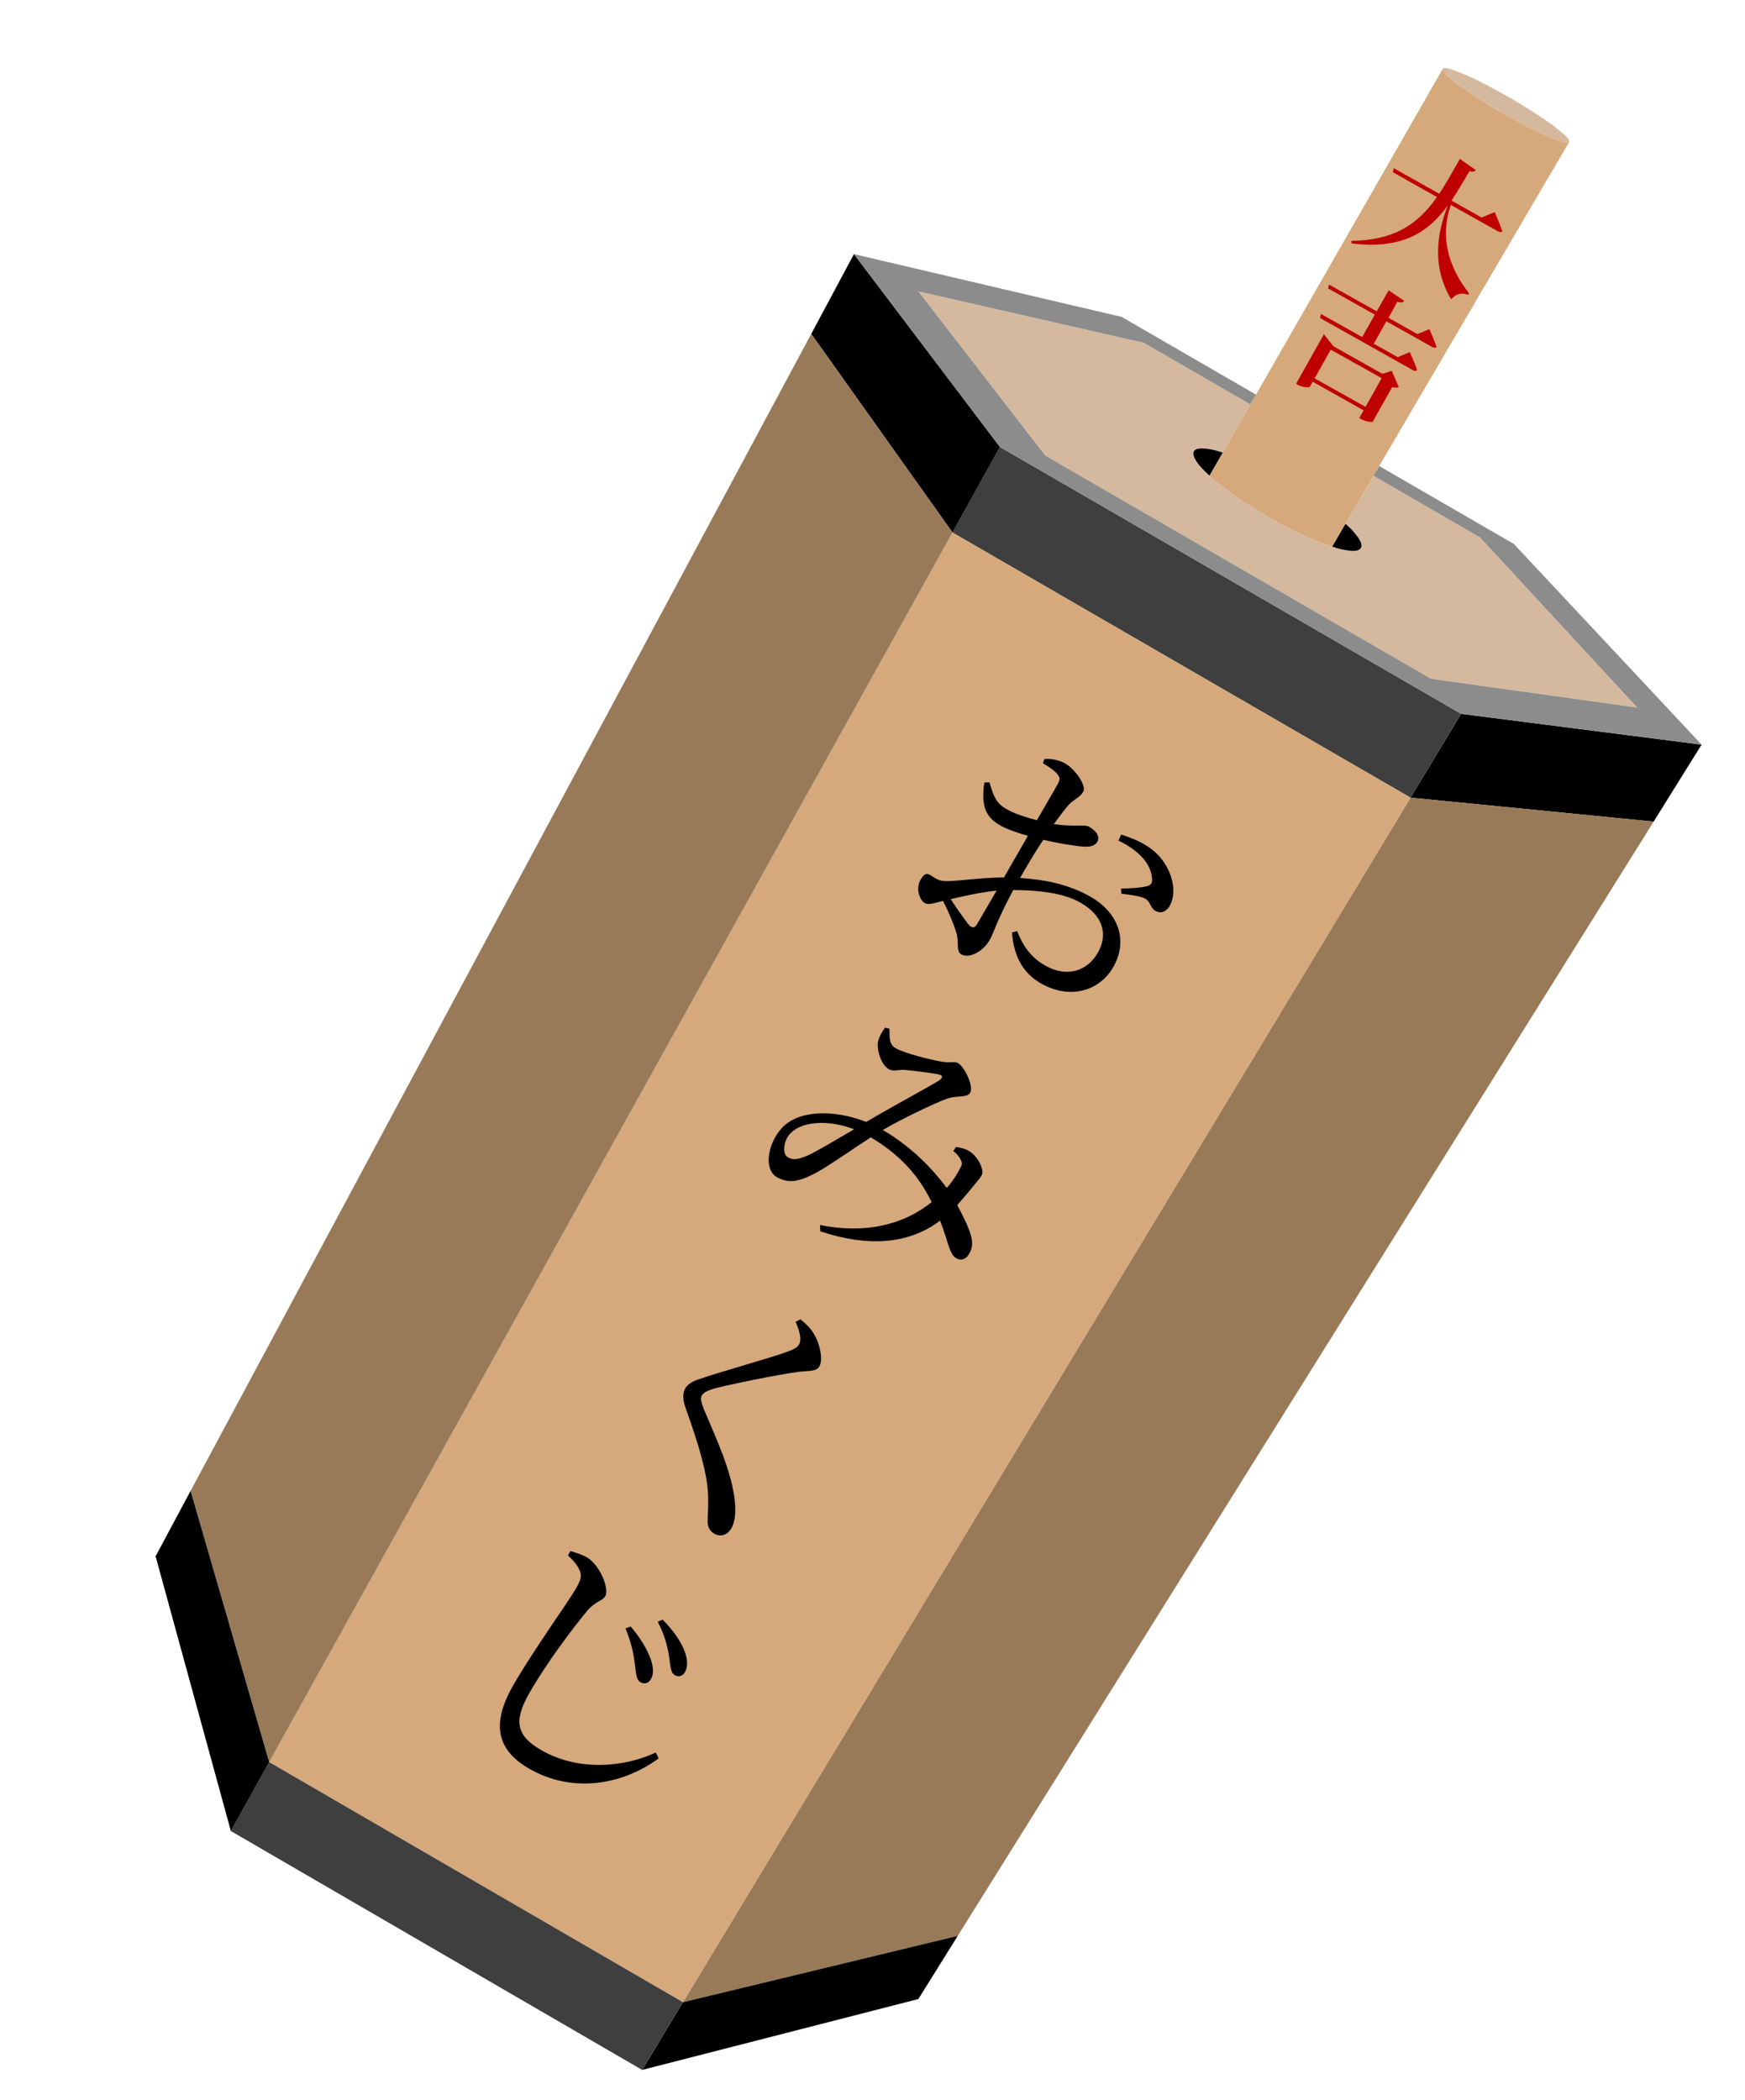 <?xml version="1.0" encoding="utf-8"?>
<!-- Generator: Adobe Illustrator 27.4.1, SVG Export Plug-In . SVG Version: 6.00 Build 0)  -->
<svg version="1.1" id="レイヤー_1" xmlns="http://www.w3.org/2000/svg" xmlns:xlink="http://www.w3.org/1999/xlink" x="0px"
	 y="0px" viewBox="0 0 997 1200" style="enable-background:new 0 0 997 1200;" xml:space="preserve">
<style type="text/css">
	.st0{fill:#997A58;}
	.st1{fill:#D5B99E;}
	.st2{fill:#3F3F3F;}
	.st3{fill:#D5A97C;}
	.st4{fill:#8C8C8C;}
	.st5{fill:none;}
	.st6{fill:#BF0000;}
</style>
<g>
	<g>
		<g id="View_Layer_x5F_LineSet_7_">
			<g id="strokes_7_">
				<g id="XMLID_8_">
					<g>
						<polygon points="972.2,425.5 944.8,469.5 805.9,455.8 834.8,407.9 						"/>
						<polygon class="st0" points="944.8,469.5 547.2,1106.2 390.2,1144.1 805.9,455.8 805.9,455.8 						"/>
						<polygon class="st1" points="845.7,307.2 935.4,404.3 817.7,387.9 597.2,260.3 524.7,166.5 653.5,195.9 714.4,231.1 
							698.6,258.6 697,258.1 693.8,257.2 690.9,256.6 688.3,256.3 686.2,256.2 684.4,256.4 683.1,256.9 682.2,257.7 681.8,258.7 
							681.9,260 682.4,261.6 683.4,263.4 684.8,265.4 686.7,267.6 689,269.9 691,271.8 691.7,272.5 694.8,275.1 698.3,277.9 
							702,280.8 706.1,283.7 710.4,286.6 714.9,289.5 719.5,292.4 724.2,295.2 729,297.9 733.8,300.5 738.6,302.9 743.2,305.2 
							747.8,307.3 752.1,309.1 756.3,310.7 760.1,312.1 761.1,312.3 763.7,313.2 766.9,314 769.8,314.5 772.2,314.8 774.2,314.8 
							775.9,314.4 777,313.8 777.7,313 777.9,311.8 777.7,310.4 777,308.8 775.9,307 774.3,305 772.4,302.7 770,300.4 768.7,299.3 
							784.8,271.9 						"/>
						<polygon class="st2" points="834.8,407.9 805.9,455.8 805.9,455.8 544.2,304.3 571.3,255.4 						"/>
						<polygon class="st1" points="875.5,73.8 868.7,70.3 861.6,66.4 854.4,62.3 847.5,58 841.1,53.9 835.4,50 832.9,48.2 
							830.7,46.5 828.8,44.9 827.2,43.6 826,42.3 825,41.3 824.4,40.4 824.2,39.7 824.4,39.2 824.8,38.9 825.6,38.8 826.7,39 
							828.2,39.3 830,39.9 832,40.6 834.3,41.5 836.9,42.6 839.7,43.8 845.8,46.7 852.4,50.2 859.4,54 866.4,58 873.1,62.2 
							879.4,66.2 885,70 887.5,71.8 889.7,73.5 891.6,75.1 893.3,76.5 894.6,77.7 895.6,78.8 896.3,79.7 896.6,80.5 896.6,81 
							896.2,81.3 895.5,81.5 894.5,81.4 893.1,81.1 891.4,80.7 889.4,80 887.1,79.1 884.5,78 881.7,76.8 						"/>
						<polygon class="st3" points="805.9,455.8 390.2,1144.1 390.2,1144.1 153.8,1006.9 544.2,304.3 						"/>
						<polygon points="770,300.4 772.4,302.7 774.3,305 775.9,307 777,308.8 777.7,310.4 777.9,311.8 777.7,313 777,313.8 
							775.9,314.4 774.2,314.8 772.2,314.8 769.8,314.5 766.9,314 763.7,313.2 761.1,312.3 768.7,299.3 						"/>
						<polygon class="st3" points="768.7,299.3 761.1,312.3 760.1,312.1 756.3,310.7 752.1,309.1 747.8,307.3 743.2,305.2 
							738.6,302.9 733.8,300.5 729,297.9 724.2,295.2 719.5,292.4 714.9,289.5 710.4,286.6 706.1,283.7 702,280.8 698.3,277.9 
							694.8,275.1 691.7,272.5 691,271.8 698.6,258.6 714.4,231.1 717.6,225.5 824.4,39.2 824.2,39.7 824.4,40.4 825,41.3 826,42.3 
							827.2,43.6 828.8,44.9 830.7,46.5 832.9,48.2 835.4,50 841.1,53.9 847.5,58 854.4,62.3 861.6,66.4 868.7,70.3 875.5,73.8 
							881.7,76.8 884.5,78 887.1,79.1 889.4,80 891.4,80.7 893.1,81.1 894.5,81.4 895.5,81.5 896.2,81.3 896.6,81 788,266.3 
							784.8,271.9 						"/>
						<polygon points="689,269.9 686.7,267.6 684.8,265.4 683.4,263.4 682.4,261.6 681.9,260 681.8,258.7 682.2,257.7 683.1,256.9 
							684.4,256.4 686.2,256.2 688.3,256.3 690.9,256.6 693.8,257.2 697,258.1 698.6,258.6 691,271.8 						"/>
						<polygon points="487.9,145.2 571.3,255.4 544.2,304.3 463.5,190.8 						"/>
						<polygon points="547.2,1106.2 524.7,1142.3 366.9,1182.8 390.2,1144.1 						"/>
						<polygon class="st0" points="463.5,190.8 544.2,304.3 153.8,1006.9 108.9,851.9 						"/>
						<polygon class="st4" points="640.9,181.1 717.6,225.5 714.4,231.1 653.5,195.9 524.7,166.5 597.2,260.3 817.7,387.9 
							935.4,404.3 845.7,307.2 784.8,271.9 788,266.3 864.9,310.8 972.2,425.5 834.8,407.9 571.3,255.4 487.9,145.2 						"/>
						<polygon class="st2" points="390.2,1144.1 366.9,1182.8 131.9,1046.3 153.8,1006.9 390.2,1144.1 						"/>
						<polygon points="153.8,1006.9 131.9,1046.3 88.9,889.3 108.9,851.9 						"/>
					</g>
					<g>
						<polyline class="st5" points="717.6,225.5 640.9,181.1 487.9,145.2 463.5,190.8 108.9,851.9 88.9,889.3 131.9,1046.3 
							366.9,1182.8 524.7,1142.3 547.2,1106.2 944.8,469.5 972.2,425.5 864.9,310.8 788,266.3 						"/>
						<line class="st5" x1="972.2" y1="425.5" x2="834.8" y2="407.9"/>
						<polyline class="st5" points="805.9,455.8 390.2,1144.1 366.9,1182.8 						"/>
						<polyline class="st5" points="571.3,255.4 834.8,407.9 805.9,455.8 						"/>
						<polyline class="st5" points="463.5,190.8 544.2,304.3 805.9,455.8 805.9,455.8 944.8,469.5 						"/>
						<polyline class="st5" points="487.9,145.2 571.3,255.4 544.2,304.3 153.8,1006.9 131.9,1046.3 						"/>
						<polyline class="st5" points="714.4,231.1 653.5,195.9 524.7,166.5 597.2,260.3 817.7,387.9 935.4,404.3 845.7,307.2 
							784.8,271.9 						"/>
						<polyline class="st5" points="777.7,313 777,313.8 775.9,314.4 774.2,314.8 772.2,314.8 769.8,314.5 766.9,314 763.7,313.2 
							761.1,312.3 760.1,312.1 756.3,310.7 752.1,309.1 747.8,307.3 743.2,305.2 738.6,302.9 733.8,300.5 729,297.9 724.2,295.2 
							719.5,292.4 714.9,289.5 710.4,286.6 706.1,283.7 702,280.8 698.3,277.9 694.8,275.1 691.7,272.5 691,271.8 689,269.9 
							686.7,267.6 684.8,265.4 683.4,263.4 682.4,261.6 681.9,260 681.8,258.7 682.2,257.7 						"/>
						<polyline class="st5" points="682.2,257.7 683.1,256.9 684.4,256.4 686.2,256.2 688.3,256.3 690.9,256.6 693.8,257.2 
							697,258.1 698.6,258.6 						"/>
						<polyline class="st5" points="768.7,299.3 770,300.4 772.4,302.7 774.3,305 775.9,307 777,308.8 777.7,310.4 777.9,311.8 
							777.7,313 						"/>
						<polyline class="st5" points="547.2,1106.2 390.2,1144.1 390.2,1144.1 153.8,1006.9 108.9,851.9 						"/>
						<polyline class="st5" points="896.6,81 896.2,81.3 895.5,81.5 894.5,81.4 893.1,81.1 891.4,80.7 889.4,80 887.1,79.1 
							884.5,78 881.7,76.8 875.5,73.8 868.7,70.3 861.6,66.4 854.4,62.3 847.5,58 841.1,53.9 835.4,50 832.9,48.2 830.7,46.5 
							828.8,44.9 827.2,43.6 826,42.3 825,41.3 824.4,40.4 824.2,39.7 824.4,39.2 824.8,38.9 825.6,38.8 826.7,39 828.2,39.3 
							830,39.9 832,40.6 834.3,41.5 836.9,42.6 839.7,43.8 845.8,46.7 852.4,50.2 859.4,54 866.4,58 873.1,62.2 879.4,66.2 885,70 
							887.5,71.8 889.7,73.5 891.6,75.1 893.3,76.5 894.6,77.7 895.6,78.8 896.3,79.7 896.6,80.5 896.6,81 788,266.3 784.8,271.9 
							768.7,299.3 761.1,312.3 						"/>
						<polyline class="st5" points="824.4,39.2 717.6,225.5 714.4,231.1 698.6,258.6 691,271.8 						"/>
					</g>
				</g>
			</g>
		</g>
		<g>
			<path d="M582.8,501.7c13.7,0.9,27.5,3.4,40.4,10.8c15.8,9.1,21.6,24.9,12.8,40.2c-7.7,13.4-24.5,18.9-41.5,9.1
				c-10.1-5.8-15.4-15.7-16.3-29l3-0.7c2.7,7.2,7.1,14.6,15.9,19.6c12.4,7.1,24.1,3.2,30.1-7.2c5.5-9.5,4-20.7-9.7-28.6
				c-10.4-6-25.1-7.2-38.6-7.3c-9.9,18.5-10.9,24.1-13.6,28.8c-3.5,6.1-11.5,10.6-16,8c-3.4-2-1-6.5-3-12.8
				c-1.4-4.6-4.5-12-7.5-17.8c-5.9,1.5-8.4,2.4-10.5,1.2c-1.7-1-2.6-2.9-3.3-5.2c-0.8-3.1-0.3-5.8,0.9-8c2.2-3.8,3.7-4.2,6.7-2.1
				c3.3,2.4,5.4,2.8,8.6,2.8c5.8,0,20.5-2.1,32.4-2.1l13.7-23.8c-5.4-1.5-11.9-3.7-15.6-5.8c-6.9-3.9-11.7-9.2-9.3-24.6l2.9-0.2
				c2.9,9.9,4.5,12.6,11.2,16.1c3.9,2.1,9.8,4,15.9,5.6c5.2-9,10-17.1,11.7-20.3c1.9-3.3,1.5-4.2-0.1-6.2c-1.9-2.2-4.6-3.9-8.2-6.1
				l1-2.4c4.2-0.2,8.1,0.5,12,2.7c5.5,3.2,12.1,12.6,10.1,16c-1.9,3.3-5.2,4.2-8.5,7.7c-2,2.3-4.9,6.1-8.3,10.8
				c11.1,1.7,17.3,0.1,19.9,1.4c2.1,1.2,7.1,4.4,5,8.7c-1.3,2.2-3.9,3-7.6,2.8c-6.1-0.4-15.9-2.2-23.3-3.9
				c-3.6,5.3-7.2,11.3-10.4,16.8L582.8,501.7z M569.4,508.9c-8.6,0.9-18.2,3-26.2,4.9c3.2,5,7.2,10.6,10.1,14.4
				c2.2,2.6,3.7,2.1,5.1-0.4L569.4,508.9z M640.6,476.9c6.8,2.2,12.8,4.6,18.3,9.1c9.9,8.1,14.3,22.4,9.6,31.3
				c-1.6,3.1-4.6,5-7.9,3.4c-3.5-1.3-3-6.1-7.2-7.6c-2.7-1.2-9.2-2-12.7-2.4l-0.2-2.9c3.8-0.1,11.9-0.5,14.7-1.4
				c2.5-0.7,3.3-1.8,3-4.6c-0.8-9.9-10-17-19.2-21.5L640.6,476.9z"/>
			<path d="M546.2,655.4c2.8,0.4,6.1,1.2,8.3,2.9c4.5,3.1,8,10.4,6.4,13.3c-1.2,2.1-3.2,4.1-5.4,6.9c-1.8,2.1-5,6.2-8.6,10.1
				c3.6,6.6,6.5,12.7,7.8,17.3c1.2,4.2,1,7.4-1.2,10.9c-1.4,2.5-4.2,3.9-7.3,2.1c-3.8-2.2-4.4-9.5-9.1-21.4
				c-18,13.7-41.5,15.1-68.4,6.1l-0.2-3.6c25.1,5.1,47.2,0.3,63.8-13.1c-5.5-11.1-14.5-25-34.8-37c-12,7.8-26.9,18.4-33.3,21.3
				c-8.1,4.1-14,5.1-20.4,1.4c-7.4-4.2-5.3-18.3,2.1-27.1c9.7-11.8,31.3-11.4,49-4.4c12.6-7.5,35.7-20,41.7-23.7
				c2.4-1.8,2-2.9-0.1-3.4c-5.3-1.1-14.4-2.1-20.2-2.7c-2.8,0-6.1,1.1-8.6-0.4c-4.5-2.6-7.1-11.8-5.9-16.3c0.6-2.3,2.3-5.3,3.9-7.4
				l2.5,0.6c0.1,5-0.4,8.9,3.6,11.2c5.3,3,19.4,6.4,25.3,7.5c5.8,1.2,8-0.3,10.3,1c3.8,2.2,9,13.3,6.9,16.9c-1.7,3-7.5,1.5-12.9,3.3
				c-7.3,2.6-26.1,11.6-37,18c16.9,9.9,28.8,22.7,36.5,33.1c3.5-3.9,6.1-8.1,7.5-10.9c1.3-2.2,1.5-3.2,0.4-5.4
				c-0.8-1.7-2.1-3.1-4.1-4.8L546.2,655.4z M488,645.3c-14.8-5.7-29.7-4.5-36.3,2.2c-4.3,4.5-4.8,12-1.6,13.8
				c3.3,1.9,6.2,1.1,11.3-1C467,657.8,478.6,650.7,488,645.3z"/>
			<path d="M454.6,755.3l2.7-1.4c3.1,2.5,5.5,4.7,7.4,7.8c3.9,6.1,5.6,15.3,3.5,19c-1.7,3-5.1,2.5-12,3.2c-13,1.8-38.2,7-46.8,9.2
				c-5.7,1.6-7.5,2.7-8.4,4.3c-1,1.7-0.3,4.2,1.2,8c7.4,17.6,14.9,33.3,17.4,50.2c0.9,7.2,0.7,13.4-1.6,17.5
				c-2.1,3.7-5.8,5.6-10.1,3.2c-2.6-1.5-3.6-4.4-3.6-6.8c0-3.7,0.5-7.6,0.3-15.1c-0.6-12.3-4.8-27.3-12.8-49.6
				c-1.8-4.9-1.8-8.8-0.3-11.4c1.4-2.4,4.1-4.1,7.9-5.3c11.3-4,41.2-12.2,51-15.9c3.8-1.4,5.2-2.4,6.2-4
				C457.9,765.6,457.3,761.8,454.6,755.3z"/>
			<path d="M324.5,888.8l1.4-2.5c3.9,1.2,7.2,2.2,9.7,3.8c7,4.2,12.7,17.6,10.2,22c-1.7,2.9-5.1,2.5-10.1,8.1
				c-9.3,11.3-23.2,29.8-33,46.8c-9.2,15.9-8.2,24.6,6.6,33.1c21.3,12.3,47.7,9.7,65.4,1.3l1.6,3.4c-21.2,15.5-49.6,19.9-73.9,5.9
				c-17.8-10.2-22.4-24.8-9.1-47.8c11.4-19.8,31.1-47.1,35.9-55.4c3-5.3,3.2-7.4,1.9-10.3C329.9,894.4,327.7,891.8,324.5,888.8z
				 M362.8,951.5c-0.7-5.8-1.8-12.1-5.4-21l2.9-1.1c5.8,6.7,9.6,13.4,11.5,18.7c1.7,5,1.7,9-0.1,11.7c-1.4,2.2-3.6,2.7-5.9,1.4
				C363.6,959.8,363.4,956.6,362.8,951.5z M382.4,947.3c-0.8-5.4-2.4-12.6-6.6-20.6l2.8-1.2c6.6,6.6,10.4,12.8,12.3,17.4
				c2.1,5.2,2.2,9.5,0.4,12.7c-1.2,2.1-3.6,2.9-5.8,1.6C383.3,955.9,383.1,952.8,382.4,947.3z"/>
		</g>
	</g>
	<g>
		<path class="st6" d="M828.9,117.1c-4.8,14-4.5,31.4,10.5,50.6l-0.6,0.7c-3.7-1.3-6.9-0.6-9.7,2.6c-11.6-19.5-7.6-39-1.9-53.6
			c-11,15-25.4,25.3-55,21.7l-0.1-1.5c25.6-0.2,38.7-10.5,48.9-25l-25.2-14.2l0.5-2.3l26,14.6c4.1-6.1,7.8-12.9,11.8-19.9l9.1,6.4
			c-0.8,0.9-1.8,1.2-3.6,0.6c-3.5,5.8-6.8,11.6-10.3,16.8l17.2,9.7l7.5-3.1c0,0,2.9,6.6,4.4,11c-0.6,0.6-1.6,0.6-2.5,0L828.9,117.1z
			"/>
		<path class="st6" d="M816.7,188.1c0,0,2.7,6.2,4.1,10.2c-0.6,0.6-1.5,0.5-2.5,0l-26.2-14.7l-7.2,12.8l13.7,7.7l6.9-2.9
			c0,0,2.8,6.1,4.2,10.3c-0.6,0.6-1.6,0.6-2.5,0l-53-29.8l0.5-2.3l23.6,13.2l7.2-12.8l-26.7-15l0.5-2.2l27.3,15.3l6.8-12l8.9,6
			c-0.7,0.9-1.7,1.3-3.9,0.5l-5.1,9.2l16.5,9.3L816.7,188.1z M795.2,211.9l4,9.4c-0.8,0.3-2.1,0.3-3.8-0.1l-11.1,19.8
			c-0.3,0.4-4.4-0.2-6.6-1.5l-1.1-0.6l2.5-4.4L750,218.1l-1.6,2.9c-0.3,0.6-4.2,0.4-6.9-1.1l-1-0.6l15.9-28.3l5.5,6.9l27.9,15.7
			L795.2,211.9z M780.2,232.5l9.2-16.4l-29.1-16.3l-9.2,16.4L780.2,232.5z"/>
	</g>
</g>
</svg>

